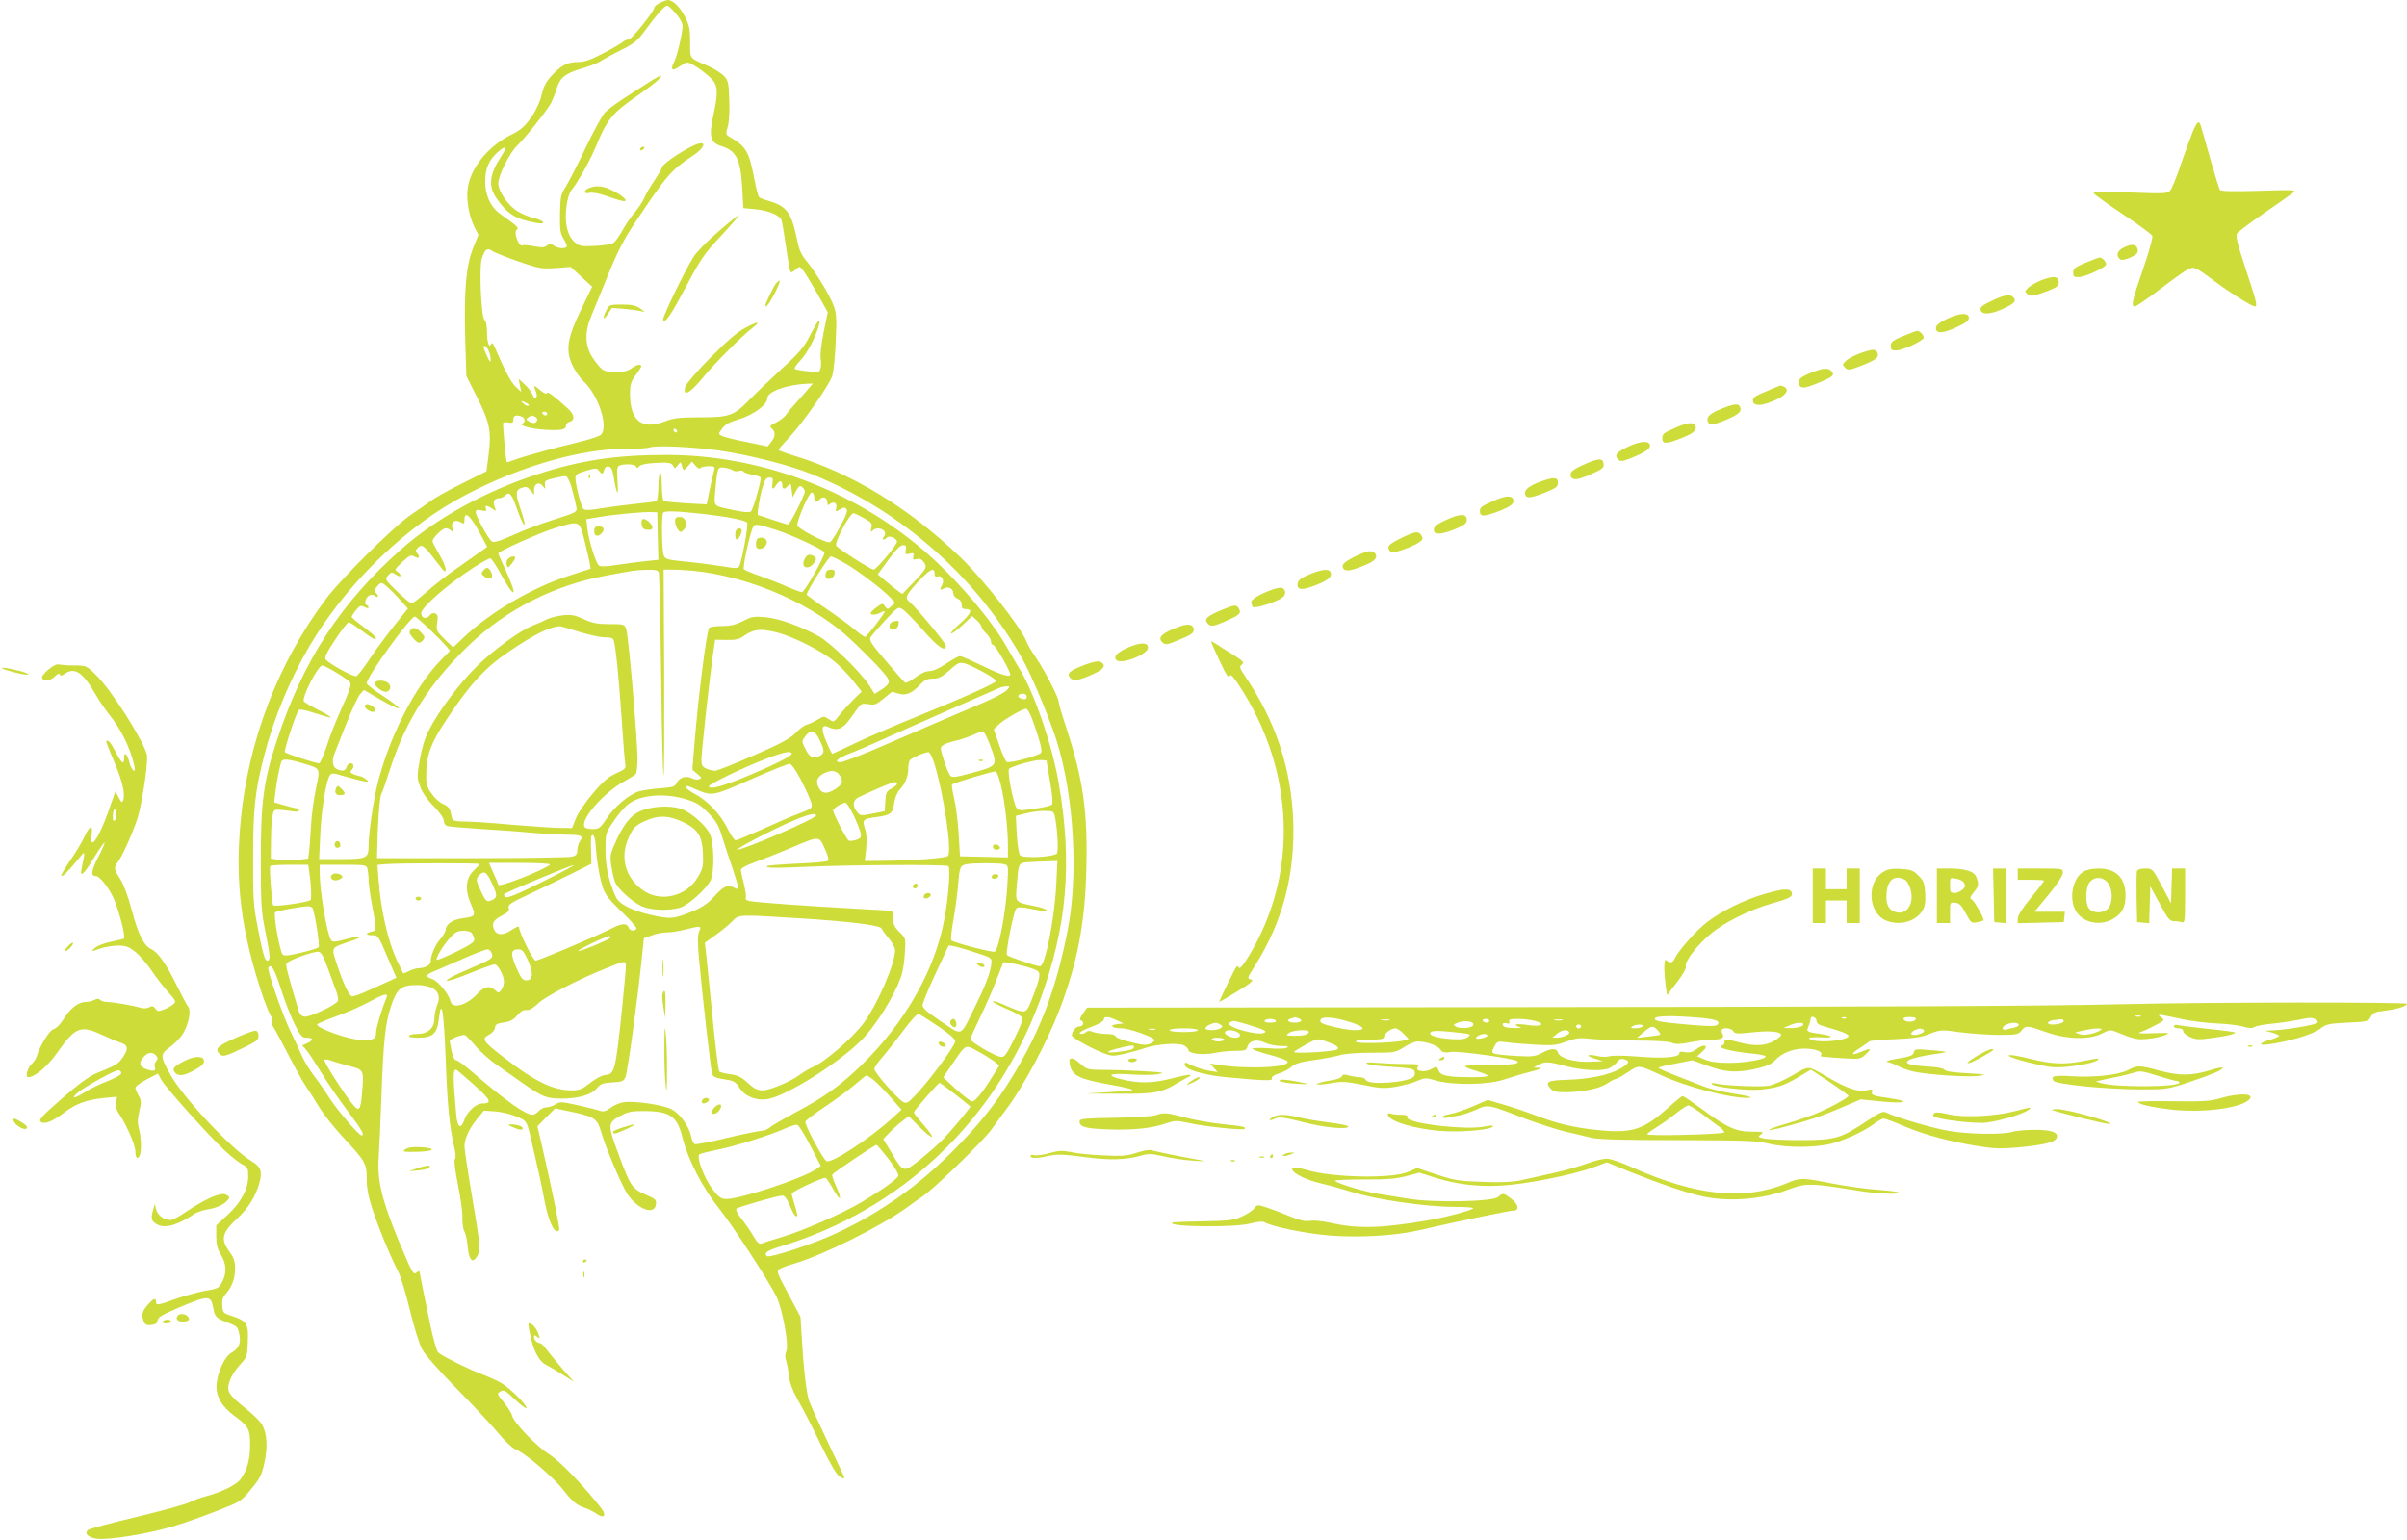 <?xml version="1.0" standalone="no"?>
<!DOCTYPE svg PUBLIC "-//W3C//DTD SVG 20010904//EN"
 "http://www.w3.org/TR/2001/REC-SVG-20010904/DTD/svg10.dtd">
<svg version="1.0" xmlns="http://www.w3.org/2000/svg"
 width="1280pt" height="819pt" viewBox="0 0 1280 819"
 preserveAspectRatio="xMidYMid meet">
<g transform="translate(0,819) scale(0.1,-0.1)"
fill="#cddc39" stroke="none">
<path d="M3508 8174 c-16 -8 -28 -19 -28 -23 0 -20 -121 -171 -137 -171 -9 0
-24 -6 -32 -14 -9 -8 -56 -35 -104 -60 -67 -35 -99 -46 -133 -46 -56 0 -89
-17 -140 -72 -30 -32 -43 -58 -53 -100 -8 -36 -28 -81 -55 -120 -36 -52 -54
-68 -112 -97 -114 -58 -203 -164 -224 -267 -13 -63 0 -153 32 -220 l22 -43
-29 -73 c-37 -93 -48 -224 -41 -486 l6 -192 55 -109 c68 -134 79 -184 64 -305
-6 -50 -12 -92 -12 -93 -1 -1 -61 -31 -134 -67 -72 -36 -144 -76 -160 -89 -15
-12 -62 -44 -103 -72 -88 -58 -366 -333 -452 -445 -258 -341 -420 -763 -459
-1195 -30 -323 5 -588 120 -929 17 -48 36 -95 42 -102 6 -8 9 -20 6 -28 -3 -7
1 -23 10 -35 8 -12 44 -79 80 -149 36 -70 78 -145 94 -167 15 -22 46 -70 68
-107 22 -36 74 -101 114 -145 131 -141 137 -151 137 -231 0 -51 8 -96 29 -159
30 -95 98 -259 138 -336 14 -26 42 -119 63 -207 22 -91 50 -180 65 -208 15
-28 92 -116 178 -203 84 -85 183 -191 221 -236 38 -46 80 -86 96 -92 45 -15
201 -147 253 -214 54 -68 72 -83 119 -99 18 -6 46 -20 61 -31 39 -27 54 -9 25
29 -91 117 -218 250 -275 286 -70 44 -190 169 -200 208 -3 14 -23 45 -44 71
-36 43 -37 46 -18 57 18 11 26 6 79 -44 33 -31 60 -51 60 -43 0 16 -77 94
-126 127 -17 11 -61 32 -97 46 -81 30 -226 102 -247 122 -8 8 -27 76 -43 151
-27 131 -56 274 -57 282 0 2 -6 -2 -14 -8 -18 -15 -23 -5 -94 164 -92 223
-117 326 -108 450 3 44 10 197 15 340 11 286 20 373 52 467 29 88 54 108 132
108 98 0 140 -40 112 -106 -8 -20 -15 -54 -15 -74 0 -49 -35 -80 -91 -80 -21
0 -41 -4 -44 -10 -4 -6 14 -10 48 -10 79 0 102 21 111 102 14 116 26 38 36
-214 9 -243 19 -351 44 -463 9 -36 11 -64 5 -71 -6 -7 1 -59 16 -135 14 -68
25 -146 24 -174 -1 -27 3 -61 10 -74 7 -13 16 -50 18 -82 7 -70 24 -91 47 -57
23 32 21 62 -24 325 -22 130 -40 249 -40 265 0 41 25 94 67 146 l36 44 61 -4
c34 -3 85 -15 113 -28 58 -24 54 -18 87 -163 38 -162 45 -197 61 -281 21 -116
58 -191 79 -158 4 7 -37 208 -90 439 l-26 112 47 48 47 47 77 -16 c130 -27
146 -37 166 -103 25 -89 113 -296 143 -339 55 -80 143 -112 150 -53 3 24 -2
29 -45 48 -83 35 -90 45 -159 234 -52 140 -51 153 11 187 41 23 62 28 120 28
149 0 186 -25 215 -144 30 -117 107 -266 195 -376 71 -89 256 -373 304 -467
31 -62 67 -257 53 -289 -7 -15 -8 -33 -3 -47 5 -13 12 -50 16 -83 5 -44 19
-80 55 -144 27 -47 80 -151 118 -231 47 -96 79 -151 96 -163 14 -9 26 -13 26
-8 0 5 -40 92 -89 193 -48 101 -93 200 -99 219 -14 42 -29 172 -38 330 l-7
115 -56 105 c-70 131 -72 136 -58 148 7 6 45 20 86 32 149 44 455 197 587 292
32 24 73 52 89 63 56 35 323 295 367 356 24 33 59 82 79 108 87 114 218 358
283 529 96 251 136 463 143 748 8 309 -17 479 -108 757 -22 65 -39 125 -39
134 0 22 -74 165 -121 235 -22 31 -44 69 -49 83 -29 76 -234 337 -354 452
-274 262 -572 444 -883 539 -46 14 -83 28 -83 31 0 3 26 34 59 68 71 77 210
275 226 324 7 20 16 101 19 181 6 118 4 153 -9 189 -19 55 -96 182 -145 241
-30 36 -41 61 -53 122 -29 139 -54 172 -152 200 -22 6 -44 15 -48 19 -5 3 -17
50 -27 104 -28 142 -42 166 -135 220 -15 9 -16 15 -5 51 7 24 11 81 8 141 -3
92 -5 104 -28 129 -14 14 -50 37 -80 51 -108 47 -100 37 -100 128 0 67 -4 90
-26 133 -27 54 -65 92 -93 92 -9 -1 -28 -8 -43 -16z m86 -56 c20 -23 36 -52
36 -64 0 -39 -29 -163 -46 -195 -18 -36 -11 -48 16 -31 11 7 29 17 39 24 16
10 27 6 68 -20 27 -17 61 -45 77 -61 33 -35 36 -73 11 -186 -27 -125 -19 -154
46 -174 75 -24 98 -72 106 -222 l6 -106 61 -6 c66 -5 131 -31 141 -56 4 -9 15
-74 25 -144 10 -71 21 -131 24 -134 3 -4 15 2 27 13 21 19 21 19 41 -6 11 -14
44 -69 75 -123 l55 -98 -22 -106 c-12 -59 -19 -120 -16 -136 3 -16 3 -40 0
-54 -7 -25 -8 -25 -68 -18 -33 3 -64 9 -69 12 -5 3 7 22 26 42 36 37 75 108
97 174 21 67 3 52 -39 -31 -35 -69 -55 -93 -153 -183 -62 -57 -140 -132 -173
-166 -83 -85 -106 -93 -264 -93 -107 0 -139 -4 -181 -20 -127 -50 -190 0 -190
150 1 45 6 62 30 94 17 22 30 43 30 48 0 14 -27 8 -53 -12 -31 -25 -122 -28
-154 -5 -11 8 -35 36 -52 63 -41 64 -43 135 -5 225 14 34 55 133 90 220 50
123 82 185 146 280 164 246 189 274 303 349 56 37 75 75 31 64 -50 -12 -196
-107 -196 -127 0 -6 -18 -36 -39 -68 -22 -31 -46 -73 -54 -92 -8 -19 -30 -53
-50 -77 -20 -23 -50 -67 -66 -96 -17 -30 -38 -60 -47 -67 -9 -7 -51 -15 -98
-17 -76 -4 -84 -2 -110 20 -38 33 -55 101 -44 186 5 42 15 76 28 92 37 46 97
155 129 231 58 140 86 175 198 254 103 71 156 115 149 122 -2 3 -28 -11 -58
-30 -29 -18 -89 -57 -134 -86 -44 -28 -92 -64 -107 -79 -14 -15 -60 -99 -102
-187 -42 -88 -89 -180 -105 -206 -27 -41 -30 -53 -32 -145 -1 -88 1 -105 20
-136 12 -19 19 -38 15 -41 -11 -12 -48 -8 -69 7 -16 13 -21 13 -35 0 -13 -11
-26 -12 -68 -4 -29 5 -57 8 -61 5 -11 -7 -27 15 -36 49 -4 18 -2 31 6 36 8 5
1 15 -24 34 -20 14 -51 37 -70 51 -47 34 -76 98 -76 169 0 69 20 115 67 157
45 39 53 30 20 -20 -64 -97 -72 -160 -28 -224 59 -86 103 -113 214 -133 53 -9
46 10 -10 25 -27 6 -67 23 -89 36 -51 30 -104 106 -104 150 0 42 60 162 100
200 44 42 164 194 182 230 8 17 21 49 28 73 19 60 45 81 132 107 42 12 89 30
104 41 16 10 65 37 109 59 69 34 86 49 127 105 62 85 103 130 116 130 6 0 27
-19 46 -42z m-837 -1319 c111 -38 123 -40 198 -35 l80 6 57 -53 57 -52 -58
-120 c-74 -152 -84 -216 -48 -296 14 -30 41 -70 62 -89 78 -73 132 -241 91
-282 -7 -8 -56 -24 -107 -37 -131 -31 -307 -79 -353 -97 -21 -8 -40 -14 -41
-12 -5 5 -23 203 -19 209 2 4 15 4 29 1 20 -3 25 0 25 17 0 21 15 26 44 15 19
-7 21 -30 4 -37 -24 -9 48 -29 121 -33 83 -5 111 0 111 23 0 8 9 17 20 20 28
7 25 37 -7 67 -77 70 -111 96 -115 85 -2 -7 -16 -1 -36 16 -35 29 -37 29 -22
-9 6 -16 6 -27 0 -31 -6 -4 -14 4 -19 17 -5 13 -23 37 -41 53 l-32 30 7 -35 7
-35 -30 28 c-25 24 -59 88 -112 212 -7 17 -15 24 -17 17 -10 -28 -23 3 -23 57
0 37 -5 63 -14 70 -17 15 -29 279 -14 325 18 51 27 59 54 42 12 -9 76 -34 141
-57z m-159 -474 c7 -14 12 -36 11 -48 0 -17 -5 -13 -19 18 -21 46 -23 55 -12
55 5 0 14 -11 20 -25z m1706 -197 c-10 -13 -39 -45 -64 -73 -25 -27 -53 -60
-61 -73 -9 -12 -33 -30 -53 -40 -33 -16 -35 -20 -22 -31 21 -18 20 -44 -3 -72
l-19 -24 -114 24 c-62 12 -121 27 -131 33 -17 9 -17 11 3 38 16 22 38 35 91
50 75 23 149 77 149 110 0 37 102 74 214 79 l29 1 -19 -22z m-1494 -96 c-7 -3
-19 3 -28 13 -16 15 -15 16 12 4 15 -7 23 -15 16 -17z m100 -42 c0 -5 -4 -10
-9 -10 -6 0 -13 5 -16 10 -3 6 1 10 9 10 9 0 16 -4 16 -10z m-61 -19 c15 -10
7 -31 -12 -31 -7 0 -19 5 -27 10 -13 9 -13 11 0 20 18 12 21 12 39 1z m752
-74 c-1 -12 -15 -9 -19 4 -3 6 1 10 8 8 6 -3 11 -8 11 -12z m219 -103 c165
-24 375 -77 499 -127 476 -193 880 -550 1125 -995 47 -87 140 -310 175 -422
93 -295 117 -722 57 -1018 -62 -307 -141 -516 -282 -752 -92 -154 -189 -276
-334 -420 -183 -183 -378 -320 -612 -430 -121 -57 -358 -134 -370 -122 -17 17
0 29 74 52 642 194 1140 666 1377 1305 146 395 175 732 101 1160 -35 202 -127
471 -203 598 -24 40 -58 98 -76 130 -82 145 -278 372 -440 510 -379 324 -874
507 -1366 507 -269 0 -456 -28 -685 -102 -276 -89 -544 -237 -730 -403 -321
-285 -519 -591 -658 -1015 -70 -211 -86 -331 -85 -635 0 -238 2 -271 26 -390
25 -125 26 -145 7 -145 -12 0 -25 46 -51 185 -21 106 -24 149 -23 365 0 261
10 349 59 541 50 196 136 403 239 579 181 309 475 604 772 774 299 171 662
281 914 278 52 -1 109 3 125 8 38 12 227 3 365 -16z m-241 -81 c9 -17 11 -17
25 2 16 20 16 20 22 -2 3 -13 8 -23 11 -23 3 0 13 10 24 23 l19 22 19 -23 c12
-13 22 -18 26 -12 7 11 75 14 75 3 0 -5 -4 -24 -9 -43 -5 -19 -15 -62 -21 -94
l-12 -59 -110 6 c-60 4 -113 9 -119 12 -5 4 -9 43 -10 88 -1 96 -17 79 -18
-20 -1 -34 -5 -64 -10 -68 -5 -3 -58 -10 -118 -16 -59 -6 -142 -17 -183 -24
-49 -9 -79 -10 -87 -3 -12 10 -43 130 -43 167 0 16 12 24 57 37 52 15 57 15
68 0 16 -21 22 -20 28 5 4 13 12 20 24 17 13 -2 20 -17 26 -53 17 -100 27
-114 21 -29 -4 69 -3 82 11 88 28 10 83 7 88 -6 4 -10 8 -10 14 -1 9 13 45 19
120 22 40 1 54 -3 62 -16z m318 -25 c7 -5 21 -7 32 -3 10 3 22 2 25 -4 3 -5
24 -12 46 -16 22 -4 42 -10 45 -15 6 -10 -39 -168 -52 -181 -6 -6 -37 -4 -84
6 -122 26 -112 15 -105 109 11 121 12 123 49 118 18 -3 37 -9 44 -14z m-857
-93 c9 -33 20 -75 23 -93 8 -38 14 -34 -138 -83 -55 -17 -144 -51 -198 -76
-77 -34 -102 -41 -113 -32 -19 16 -84 134 -84 154 0 13 6 15 30 10 25 -5 29
-4 24 9 -8 20 5 20 34 0 21 -15 22 -15 12 12 -11 28 -1 44 28 44 7 0 20 7 29
15 22 22 35 7 62 -72 23 -65 41 -99 41 -77 0 6 -9 36 -19 67 -31 90 -31 110 3
122 24 8 31 6 47 -14 l19 -23 0 26 c0 34 28 46 47 20 13 -18 13 -17 11 6 -3
22 3 26 47 36 28 7 56 12 64 11 8 -1 21 -27 31 -62z m1068 25 c-5 -35 2 -38
20 -10 7 11 17 20 22 20 6 0 10 -9 10 -20 0 -24 13 -26 31 -3 13 14 15 12 19
-23 l5 -39 18 33 c15 27 21 31 33 21 8 -6 14 -17 14 -23 0 -20 -79 -176 -89
-176 -5 0 -42 11 -83 25 -40 14 -75 25 -77 25 -7 0 8 95 24 148 12 41 20 52
37 52 17 0 20 -5 16 -30z m222 -75 c0 -28 12 -32 30 -11 15 19 40 9 40 -16 0
-17 3 -18 15 -8 19 15 38 3 32 -21 -6 -22 -3 -23 23 -7 15 9 22 10 31 1 8 -8
1 -32 -32 -92 -23 -44 -48 -82 -55 -85 -20 -8 -174 73 -174 90 0 32 62 174 76
174 8 0 14 -10 14 -25z m-832 -207 l3 -126 -68 -7 c-37 -4 -106 -13 -153 -20
-64 -10 -88 -10 -97 -1 -16 16 -52 131 -59 192 l-6 52 70 12 c83 14 234 28
277 26 l30 -1 3 -127z m242 118 c124 -14 218 -32 233 -46 9 -8 -30 -220 -44
-236 -6 -8 -28 -7 -76 2 -38 6 -124 18 -191 25 -116 11 -124 14 -133 36 -10
28 -12 216 -2 226 10 11 76 8 213 -7z m854 -22 c41 -23 45 -29 40 -52 -5 -22
-4 -25 7 -14 30 28 85 -2 59 -33 -14 -17 0 -21 17 -4 13 13 53 -5 53 -23 0
-17 -110 -148 -124 -148 -15 0 -190 112 -199 127 -11 17 72 173 92 173 5 0 29
-12 55 -26z m-2047 -71 l44 -82 -39 -28 c-22 -15 -80 -56 -128 -90 -49 -34
-120 -89 -157 -123 -37 -33 -73 -60 -79 -60 -5 0 -40 29 -76 64 -65 63 -66 65
-48 85 17 19 20 19 42 4 14 -9 24 -11 24 -5 0 6 -8 16 -17 21 -16 9 -13 15 27
52 38 35 47 39 63 29 24 -15 34 -5 17 15 -11 13 -11 19 3 32 20 21 32 12 99
-76 40 -53 48 -60 48 -40 0 13 -16 50 -35 82 -19 32 -35 63 -35 68 0 17 53 69
70 69 9 0 22 -6 29 -12 10 -11 11 -8 6 14 -8 33 16 48 46 29 17 -10 19 -8 19
15 0 47 31 22 77 -63z m560 -43 c12 -47 24 -101 28 -120 l6 -35 -108 -35
c-202 -64 -433 -200 -575 -338 l-48 -46 -46 44 c-43 43 -45 47 -39 88 5 34 3
43 -11 49 -11 4 -22 0 -30 -12 -16 -21 -44 -13 -44 13 0 31 142 155 280 244
41 26 80 48 87 48 6 0 32 -38 57 -85 75 -137 92 -124 26 19 -22 47 -40 89 -40
92 0 12 231 115 311 138 121 36 120 37 146 -64z m1021 51 c88 -29 245 -102
256 -119 7 -13 -105 -212 -120 -212 -6 0 -41 13 -76 28 -34 16 -99 41 -143 57
-44 15 -84 32 -89 36 -8 7 24 158 45 217 11 28 19 28 127 -7z m689 -107 c-4
-23 -2 -25 21 -19 21 5 24 3 19 -14 -4 -18 -1 -20 18 -15 16 4 27 -1 38 -17
19 -26 15 -34 -63 -115 l-52 -54 -27 20 c-14 10 -43 34 -64 52 l-39 33 57 78
c39 53 63 77 77 77 16 0 19 -5 15 -26z m-317 -74 c72 -42 198 -139 238 -182
l22 -25 -20 -18 c-20 -18 -21 -18 -34 0 -12 17 -14 17 -44 -5 -18 -13 -32 -27
-32 -32 0 -11 28 -10 52 3 11 6 21 9 23 7 5 -5 -93 -132 -104 -136 -4 -1 -27
15 -52 36 -24 21 -92 71 -151 111 -60 40 -108 75 -108 78 0 18 117 203 128
203 8 0 45 -18 82 -40z m-996 -47 c2 -10 8 -258 12 -551 3 -293 9 -530 13
-527 3 4 4 251 3 551 l-3 544 39 0 c299 0 654 -127 897 -320 62 -50 207 -193
246 -244 26 -33 21 -46 -28 -77 l-32 -20 -27 43 c-45 71 -203 226 -269 263
-99 55 -214 96 -287 102 -59 5 -72 3 -117 -21 -38 -19 -66 -26 -108 -26 -32 0
-64 -4 -71 -9 -14 -8 -61 -385 -81 -641 l-9 -115 26 -22 c23 -18 25 -22 10
-28 -9 -4 -26 -1 -38 5 -30 16 -68 4 -81 -24 -10 -21 -20 -24 -87 -29 -43 -3
-93 -11 -112 -16 -54 -16 -131 -80 -173 -144 -36 -53 -41 -57 -77 -57 -23 0
-40 5 -43 14 -17 43 108 183 215 241 29 16 56 33 60 39 4 6 8 43 8 82 0 102
-48 657 -60 688 -9 25 -13 26 -89 26 -64 0 -89 5 -136 26 -47 22 -67 26 -111
21 -30 -3 -69 -13 -87 -22 -17 -9 -49 -23 -70 -31 -66 -24 -219 -135 -307
-224 -91 -91 -200 -236 -250 -336 -21 -40 -37 -95 -48 -156 -15 -90 -15 -97 3
-144 11 -30 39 -71 72 -103 32 -33 53 -64 53 -77 0 -13 8 -25 18 -28 9 -3 91
-10 182 -16 91 -5 212 -14 270 -20 58 -5 135 -9 172 -10 89 0 102 -5 83 -33
-8 -12 -15 -34 -15 -49 0 -22 -6 -29 -27 -35 -16 -4 -255 -8 -533 -8 l-505 0
1 45 c2 134 12 278 22 296 6 11 27 72 47 135 84 258 211 457 421 659 197 188
453 318 731 369 149 28 151 28 215 30 46 1 58 -2 62 -16z m1466 -4 c0 -14 5
-19 14 -16 23 9 39 -18 27 -42 -16 -29 -14 -33 10 -21 24 13 49 -2 49 -29 0
-9 10 -21 23 -26 14 -6 22 -18 21 -33 0 -17 5 -22 23 -22 38 0 27 -25 -34 -79
-32 -28 -52 -51 -45 -51 7 0 35 21 63 47 l49 46 25 -23 c14 -13 25 -29 25 -35
0 -6 11 -22 25 -35 14 -13 25 -32 25 -42 0 -10 4 -18 10 -18 14 0 101 -153 92
-162 -11 -11 -64 9 -171 61 -47 23 -90 41 -97 41 -6 0 -39 -18 -72 -40 -37
-25 -71 -40 -90 -40 -19 0 -47 -13 -75 -34 -24 -19 -49 -31 -54 -27 -5 3 -51
55 -101 114 -76 89 -91 111 -83 126 6 10 41 51 79 92 68 72 69 73 93 57 14 -9
63 -59 109 -112 79 -89 120 -118 120 -81 0 14 -158 204 -194 234 -25 21 -20
34 45 105 63 68 89 81 89 45z m-2909 -72 c14 -12 44 -43 67 -68 l41 -46 -75
-94 c-41 -52 -100 -131 -130 -177 -30 -46 -61 -85 -69 -89 -15 -5 -142 64
-163 89 -8 10 4 35 51 106 33 50 66 92 71 92 6 0 38 -21 70 -45 33 -25 63 -45
68 -45 19 0 3 18 -57 64 -36 26 -65 51 -65 55 0 3 10 19 23 35 20 25 26 27 45
17 12 -7 22 -8 22 -2 0 5 -5 11 -11 13 -16 5 -2 45 18 52 8 4 22 1 29 -5 17
-14 19 2 2 19 -9 9 -7 16 7 32 22 25 24 25 56 -3z m223 -224 c39 -37 79 -78
90 -91 l19 -24 -50 -51 c-137 -141 -270 -401 -334 -651 -23 -90 -49 -267 -49
-338 0 -63 -12 -68 -151 -68 l-112 0 6 128 c6 135 31 290 51 317 10 14 17 14
76 -4 36 -10 81 -22 100 -26 33 -6 34 -5 16 10 -11 8 -23 15 -27 15 -4 0 -20
5 -35 10 -21 8 -24 14 -16 22 17 17 15 38 -4 38 -9 0 -18 -9 -21 -20 -6 -22
-24 -25 -54 -10 -21 12 -25 45 -10 82 5 13 33 83 62 157 29 73 62 144 73 157
l21 24 87 -51 c48 -28 92 -49 99 -47 6 2 -30 30 -80 63 -50 32 -91 64 -91 70
0 35 232 355 256 355 4 0 39 -30 78 -67z m793 -13 c51 -16 113 -30 137 -30 34
0 46 -4 50 -17 11 -39 26 -189 41 -403 8 -124 17 -237 20 -253 4 -25 0 -29
-49 -51 -40 -18 -69 -42 -122 -105 -38 -44 -79 -104 -91 -133 l-21 -53 -64 1
c-34 0 -150 8 -257 17 -106 10 -220 17 -252 17 -39 0 -61 4 -63 13 -3 6 -7 24
-10 39 -5 19 -17 32 -41 42 -19 8 -45 32 -62 57 -25 38 -28 51 -26 113 2 93
27 158 108 279 124 188 206 277 336 364 130 88 205 125 263 132 5 1 51 -12
103 -29z m1058 -5 c85 -22 235 -98 303 -154 31 -26 76 -73 100 -104 l44 -56
-44 -43 c-24 -24 -58 -61 -74 -82 -30 -39 -31 -39 -57 -21 -25 16 -28 16 -59
-3 -18 -11 -44 -23 -58 -27 -14 -4 -41 -24 -60 -45 -27 -28 -78 -56 -221 -118
-102 -45 -195 -82 -207 -82 -11 0 -33 5 -47 12 -20 9 -25 18 -25 47 0 38 41
414 61 557 l12 81 61 -1 c51 -1 67 3 101 27 46 31 83 34 170 12z m1088 -207
c43 -23 76 -45 74 -51 -4 -12 -170 -87 -417 -187 -107 -43 -253 -106 -323
-139 -70 -34 -130 -61 -131 -61 -2 0 -16 27 -30 61 -29 64 -28 96 2 84 63 -28
85 -16 149 78 31 45 34 47 71 41 33 -5 43 -2 81 30 24 20 44 36 45 36 0 0 16
-4 35 -10 40 -11 71 2 115 49 23 24 38 31 68 31 30 0 47 9 88 45 59 53 56 53
173 -7z m-3433 -7 c36 -21 68 -45 73 -53 6 -9 -7 -50 -43 -128 -29 -63 -66
-156 -82 -207 -17 -51 -35 -93 -41 -93 -22 0 -176 51 -182 59 -6 10 60 210 74
224 6 6 39 -1 87 -17 43 -14 79 -24 82 -22 2 3 -28 21 -66 40 -39 20 -73 40
-76 45 -13 20 75 191 98 191 7 0 41 -17 76 -39z m3569 -87 c-17 -21 -77 -51
-229 -114 -69 -29 -243 -104 -388 -167 -167 -73 -269 -112 -280 -108 -16 6
-16 8 2 21 11 7 40 21 65 30 25 9 100 41 166 71 114 52 593 263 625 276 8 3
23 6 34 6 16 1 17 -1 5 -15z m101 -39 c0 -16 -9 -19 -34 -9 -20 8 -11 24 15
24 10 0 19 -7 19 -15z m28 -117 c37 -100 55 -166 49 -181 -6 -15 -162 -58
-183 -50 -6 2 -24 42 -40 89 l-29 84 25 25 c27 26 127 85 147 85 6 0 20 -24
31 -52z m-1130 -113 c27 -56 28 -71 3 -85 -36 -19 -55 -10 -77 34 -21 42 -21
43 -2 69 29 39 51 34 76 -18z m906 -26 c43 -115 45 -112 -104 -153 -75 -20
-97 -23 -106 -13 -6 6 -22 43 -34 81 -21 66 -22 70 -5 82 9 7 38 17 64 23 25
5 66 19 91 30 25 11 50 21 56 21 7 0 23 -32 38 -71z m-1054 -49 c0 -13 -108
-66 -262 -129 -119 -48 -178 -62 -178 -43 0 11 189 102 305 146 91 36 135 44
135 26z m759 -53 c50 -163 95 -467 72 -490 -12 -12 -187 -25 -349 -26 l-93 -1
7 66 c5 44 3 78 -6 105 -16 49 -11 54 63 63 73 10 84 19 92 73 4 29 16 58 30
73 29 31 45 71 45 113 0 18 4 37 8 43 8 11 79 43 99 43 7 1 21 -27 32 -62z
m-3360 3 c99 -30 94 -22 71 -136 -12 -54 -23 -142 -26 -194 -3 -52 -7 -114
-10 -136 l-5 -41 -53 -7 c-30 -3 -75 -3 -100 0 l-46 7 1 91 c0 50 3 109 7 131
7 38 9 40 42 37 19 -1 50 -5 68 -8 19 -3 32 -1 32 6 0 5 -5 10 -11 10 -6 0
-36 7 -66 16 l-55 16 7 57 c6 50 20 125 31 159 5 17 37 15 113 -8z m3975 -98
c13 -73 16 -116 10 -122 -6 -6 -48 -16 -93 -22 -74 -11 -84 -11 -95 4 -17 23
-51 197 -40 208 16 15 138 49 169 47 l30 -2 19 -113z m-1332 23 c21 -39 45
-90 54 -113 20 -51 21 -50 -66 -83 -30 -11 -114 -47 -186 -80 -72 -32 -136
-59 -142 -59 -7 0 -27 30 -46 68 -37 74 -108 147 -175 181 -22 12 -41 26 -41
31 0 13 0 13 51 -9 87 -37 90 -36 294 54 105 46 197 83 205 82 8 -1 32 -34 52
-72z m214 10 c20 -31 14 -49 -28 -75 -42 -26 -69 -22 -85 12 -16 32 -8 54 26
73 39 21 68 18 87 -10z m856 -49 c20 -80 38 -230 38 -321 l0 -66 -127 3 -128
3 -7 120 c-4 66 -15 151 -24 188 -9 37 -14 70 -11 74 9 9 220 72 232 69 6 -1
18 -33 27 -70z m-552 4 c0 -5 -13 -16 -29 -25 -27 -13 -30 -21 -33 -67 l-3
-53 -65 -13 c-62 -12 -66 -12 -82 9 -27 32 -23 64 10 79 79 38 179 80 190 80
6 0 12 -4 12 -10z m-1124 -81 c57 -17 78 -30 121 -74 42 -43 55 -66 73 -126
13 -41 38 -119 57 -173 18 -54 32 -101 29 -103 -2 -3 -14 0 -26 7 -30 16 -54
5 -103 -50 -29 -33 -63 -56 -103 -73 -112 -47 -126 -48 -236 -23 -105 25 -166
57 -184 97 -37 82 -54 158 -54 246 0 91 0 91 43 154 23 35 58 76 78 91 62 50
193 61 305 27z m893 -85 c17 -36 34 -78 37 -93 5 -25 2 -30 -24 -39 -16 -5
-34 -7 -39 -3 -12 7 -83 145 -83 160 0 11 48 40 66 41 6 0 25 -29 43 -66z
m1072 -14 c13 -67 18 -175 10 -189 -13 -20 -182 -29 -197 -10 -6 8 -14 58 -17
111 l-5 98 36 9 c51 14 91 19 132 17 31 -1 35 -4 41 -36z m-1271 12 c0 -16
-383 -182 -420 -182 -8 0 48 32 125 72 189 96 295 136 295 110z m-1172 -158
c3 -70 20 -172 38 -226 12 -36 34 -65 100 -128 46 -44 82 -85 79 -90 -9 -15
-35 -12 -41 4 -10 27 -35 26 -92 -3 -89 -45 -387 -171 -404 -171 -13 0 -88
152 -88 179 0 6 -16 -1 -36 -14 -48 -32 -81 -32 -96 -1 -15 34 -5 52 42 76 32
17 40 25 35 40 -5 17 10 27 106 72 62 29 163 78 224 108 l110 55 -2 78 c-2 59
0 78 10 75 7 -3 13 -25 15 -54z m1219 -20 c19 -42 22 -58 13 -64 -6 -4 -80
-11 -163 -14 -84 -4 -154 -10 -156 -12 -13 -12 25 -13 225 -4 240 10 722 12
737 3 12 -7 2 -154 -19 -271 -48 -275 -207 -558 -443 -788 -111 -108 -201
-172 -346 -249 -69 -37 -133 -74 -142 -83 -9 -9 -30 -17 -47 -18 -17 -1 -100
-18 -184 -38 -85 -21 -160 -35 -167 -32 -7 2 -15 20 -19 38 -10 55 -60 125
-106 148 -46 23 -193 45 -253 37 -21 -3 -52 -16 -70 -30 -22 -17 -38 -22 -52
-17 -11 4 -64 18 -118 30 -90 20 -99 21 -122 6 -13 -9 -35 -16 -48 -16 -13 0
-32 -9 -42 -20 -10 -11 -24 -20 -32 -20 -39 0 -142 73 -321 227 -40 35 -79 63
-86 63 -9 0 -19 20 -25 51 -6 29 -10 53 -9 54 20 17 71 34 82 28 7 -4 34 -32
58 -61 25 -29 76 -74 114 -100 38 -27 98 -69 134 -94 105 -73 127 -82 206 -82
94 1 158 20 188 55 20 24 32 28 82 31 52 3 60 6 70 28 11 24 63 400 87 632
l11 107 41 15 c22 9 59 16 81 16 22 0 66 7 97 15 83 21 89 21 75 -10 -9 -20
-9 -58 1 -163 18 -198 60 -563 67 -590 6 -22 14 -25 87 -37 29 -5 43 -14 61
-44 28 -44 91 -68 151 -57 99 19 361 182 488 305 83 80 185 244 221 353 8 24
16 78 18 120 5 76 5 77 -28 109 -25 24 -34 42 -36 73 l-3 41 -210 12 c-236 13
-494 31 -542 39 -22 3 -30 9 -27 18 3 7 -2 41 -10 74 -9 33 -16 67 -16 75 0 9
28 24 78 42 42 15 122 47 177 70 167 71 159 71 192 -1z m1230 -191 c-9 -179
-59 -433 -86 -433 -21 0 -171 51 -176 60 -8 13 35 232 49 247 8 9 28 9 86 -3
89 -17 83 -16 75 -5 -3 5 -31 15 -63 21 -102 20 -102 19 -96 97 10 130 10 131
52 136 20 2 66 4 101 5 l64 2 -6 -127z m-3067 111 c0 -3 -13 -18 -29 -33 -44
-41 -50 -101 -18 -177 29 -67 27 -69 -46 -79 -51 -7 -87 -33 -87 -61 0 -9 -13
-31 -29 -50 -27 -30 -51 -88 -51 -121 0 -16 -32 -33 -62 -33 -13 0 -36 -7 -52
-15 -16 -9 -30 -14 -32 -12 -1 1 -17 34 -35 72 -46 101 -84 266 -95 417 l-7
87 39 4 c64 6 504 7 504 1z m375 -3 c-34 -30 -275 -125 -275 -107 0 2 -11 29
-25 60 l-25 56 167 0 c95 0 163 -4 158 -9z m2414 2 c24 -6 24 -6 18 -112 -9
-147 -43 -327 -66 -353 -7 -8 -221 48 -232 60 -4 4 1 52 11 108 10 56 21 139
25 186 8 98 11 104 45 111 39 7 172 7 199 0z m-3695 -35 c10 -67 14 -145 8
-155 -8 -12 -190 -38 -199 -29 -7 7 -22 199 -16 209 2 4 49 7 103 7 l99 0 5
-32z m310 10 c3 -13 6 -39 6 -58 0 -19 7 -71 15 -115 30 -165 30 -153 1 -161
-35 -8 -33 -19 4 -19 30 0 33 -4 79 -113 l49 -113 -54 -25 c-30 -13 -79 -35
-109 -49 -31 -14 -62 -25 -71 -25 -17 0 -49 68 -85 178 -27 84 -30 80 69 113
84 28 72 37 -18 13 -62 -16 -72 -16 -80 -4 -22 35 -60 262 -60 357 l0 43 124
0 c120 0 124 -1 130 -22z m928 -70 c-135 -67 -186 -88 -195 -79 -6 6 -9 13 -6
15 10 10 355 154 369 154 8 0 -67 -40 -168 -90z m-268 -2 c32 -68 32 -80 2
-94 -29 -13 -34 -8 -65 62 -20 46 -20 50 -5 68 27 29 41 22 68 -36z m-951
-138 c14 -40 39 -200 31 -207 -5 -5 -47 -18 -94 -29 -66 -16 -88 -18 -97 -9
-15 15 -50 213 -40 224 7 7 131 30 173 32 12 1 24 -5 27 -11z m2592 -53 c260
-16 427 -37 433 -54 2 -6 19 -30 38 -52 19 -23 34 -51 34 -63 0 -71 -90 -281
-165 -385 -58 -80 -208 -210 -274 -238 -19 -8 -49 -26 -66 -39 -49 -37 -161
-84 -200 -84 -27 0 -45 9 -78 39 -34 32 -53 41 -95 47 -29 4 -54 10 -57 14 -6
9 -22 143 -45 380 -11 113 -23 228 -26 255 l-6 50 60 43 c32 23 72 56 87 72
34 36 27 36 360 15z m-1747 -77 c5 -7 12 -22 14 -33 2 -16 -15 -28 -96 -68
-54 -26 -101 -46 -103 -43 -8 7 29 70 66 113 29 33 43 41 72 42 20 1 41 -5 47
-11z m736 -28 c-12 -12 -153 -70 -168 -69 -16 1 145 79 163 79 10 0 12 -3 5
-10z m1946 -78 c83 -26 85 -28 82 -57 -5 -48 -29 -113 -87 -230 -81 -165 -63
-157 -180 -79 -76 51 -100 72 -99 88 1 12 32 88 70 169 l69 148 30 -5 c16 -3
68 -18 115 -34z m-2575 -3 c9 -27 4 -30 -134 -89 -147 -63 -138 -80 10 -20 68
28 130 50 139 50 18 0 50 -59 50 -93 0 -13 -6 -32 -14 -42 -14 -19 -15 -19
-33 -2 -29 26 -56 21 -94 -19 -58 -62 -132 -83 -143 -41 -9 39 -66 108 -97
119 -38 13 -37 23 9 41 20 9 89 39 152 66 63 28 123 51 132 51 9 0 20 -10 23
-21z m191 -34 c32 -68 29 -110 -6 -110 -20 0 -29 10 -54 67 -32 73 -30 98 9
98 22 0 30 -9 51 -55z m-1061 -50 c18 -49 38 -105 45 -123 6 -18 10 -39 7 -46
-8 -21 -150 -88 -177 -84 -15 2 -26 12 -31 28 -58 195 -70 243 -66 254 6 16
142 66 171 63 14 -2 27 -25 51 -92z m1560 -241 c-32 -297 -37 -318 -84 -322
-20 -2 -53 -19 -83 -43 -42 -33 -57 -39 -97 -39 -100 0 -195 46 -362 175 -111
86 -120 99 -80 120 17 8 31 24 33 37 2 19 11 24 47 29 32 4 51 14 69 35 14 16
30 29 36 30 6 0 19 2 28 2 9 1 34 18 54 38 38 35 215 127 354 182 102 41 105
42 108 21 2 -9 -9 -129 -23 -265z m2208 234 c23 -12 19 -38 -19 -136 -41 -104
-28 -101 -176 -38 -21 9 -38 13 -38 8 0 -4 32 -21 72 -38 39 -16 76 -36 81
-45 8 -12 -2 -40 -39 -115 -43 -86 -52 -99 -72 -96 -30 3 -162 80 -162 94 0 6
25 61 55 123 30 61 68 149 85 195 17 45 33 86 35 90 5 9 147 -25 178 -42z
m-4020 -96 c20 -64 54 -150 73 -189 33 -65 40 -73 65 -73 36 0 37 -13 3 -29
l-27 -12 20 -22 c11 -12 46 -65 78 -117 31 -52 95 -145 141 -206 77 -102 96
-134 77 -134 -14 0 -129 134 -168 195 -21 33 -57 86 -81 117 -24 31 -53 78
-65 104 -11 26 -38 84 -60 129 -43 86 -130 335 -122 348 14 24 32 -6 66 -111z
m562 -49 c-26 -65 -55 -161 -55 -184 0 -36 -11 -42 -80 -41 -64 1 -249 67
-232 84 5 5 51 24 103 43 52 18 128 52 169 74 83 45 106 51 95 24z m2935 -153
c58 -39 90 -67 90 -79 0 -21 -124 -191 -201 -275 -49 -53 -57 -58 -76 -48 -31
17 -153 157 -153 175 0 9 19 38 43 64 23 27 73 90 111 141 43 58 74 91 82 88
8 -3 54 -33 104 -66z m297 -186 l27 -22 -33 -53 c-53 -87 -95 -138 -111 -138
-8 0 -46 29 -85 64 l-69 64 49 72 c74 108 67 104 136 66 32 -17 71 -42 86 -53z
m-3432 -24 c81 -21 81 -19 70 -147 -7 -91 -16 -100 -53 -53 -51 64 -151 223
-147 231 3 4 18 4 33 -2 15 -6 59 -19 97 -29z m666 -101 c91 -82 98 -98 42
-99 -31 0 -80 -45 -93 -85 -19 -56 -38 -44 -44 28 -18 203 -18 237 0 237 2 0
45 -37 95 -81z m2119 31 c15 -11 56 -52 91 -91 l63 -72 -48 -44 c-124 -112
-321 -241 -350 -230 -18 7 -119 195 -113 211 3 7 49 42 104 79 54 36 125 88
158 116 32 28 61 51 63 51 2 0 16 -9 32 -20z m441 -82 c43 -34 79 -63 79 -64
0 -7 -95 -122 -139 -168 -25 -27 -82 -77 -125 -112 -93 -74 -91 -75 -158 39
l-41 68 29 30 c16 17 46 45 67 61 l39 31 58 -58 c33 -33 62 -56 66 -52 4 3
-17 32 -45 64 -28 31 -51 61 -51 66 0 9 129 157 137 157 2 0 40 -28 84 -62z
m-772 -272 l56 -108 -24 -17 c-79 -53 -421 -165 -486 -159 -22 2 -39 15 -65
51 -46 60 -89 175 -70 187 7 4 51 15 99 25 89 17 282 78 361 114 25 11 51 19
59 18 8 -1 39 -51 70 -111z m416 -71 c33 -44 55 -81 52 -90 -8 -19 -81 -71
-192 -138 -108 -64 -318 -156 -435 -190 -47 -14 -92 -28 -101 -32 -12 -4 -24
6 -44 42 -15 26 -44 67 -63 91 -20 25 -31 47 -26 52 11 10 219 70 245 70 11 0
25 -18 40 -55 12 -30 26 -55 31 -55 11 0 10 7 -7 64 -8 27 -15 52 -15 56 0 11
171 91 181 84 5 -3 24 -31 41 -62 39 -68 48 -56 14 18 -14 30 -23 58 -20 62 7
11 226 158 235 158 3 0 32 -34 64 -75z"/>
<path d="M3405 7400 c-3 -5 -2 -10 4 -10 5 0 13 5 16 10 3 6 2 10 -4 10 -5 0
-13 -4 -16 -10z"/>
<path d="M3133 7190 c-32 -13 -30 -34 2 -26 15 4 52 -3 97 -19 39 -14 78 -25
86 -25 25 0 -6 29 -60 56 -49 25 -87 29 -125 14z"/>
<path d="M3820 6958 c-59 -50 -117 -110 -133 -136 -54 -89 -167 -324 -161
-334 12 -19 42 26 126 184 74 140 94 169 182 263 54 58 97 108 95 110 -3 2
-52 -37 -109 -87z"/>
<path d="M4127 6683 c-13 -16 -57 -106 -57 -119 0 -17 25 16 51 68 31 62 34
81 6 51z"/>
<path d="M3225 6540 c-23 -44 -18 -60 7 -21 l22 33 65 -5 c36 -3 77 -9 91 -12
23 -7 23 -6 -5 14 -23 16 -45 21 -97 21 -65 0 -68 -1 -83 -30z"/>
<path d="M3965 6447 c-43 -22 -96 -68 -188 -160 -70 -71 -130 -141 -133 -154
-15 -58 25 -36 99 54 56 69 208 221 261 261 45 34 27 34 -39 -1z"/>
<path d="M3131 5654 c0 -11 3 -14 6 -6 3 7 2 16 -1 19 -3 4 -6 -2 -5 -13z"/>
<path d="M3412 5403 c2 -22 9 -29 31 -31 32 -4 36 16 9 41 -28 25 -44 21 -40
-10z"/>
<path d="M3160 5365 c0 -27 18 -33 38 -13 20 20 14 38 -13 38 -20 0 -25 -5
-25 -25z"/>
<path d="M3590 5417 c0 -13 6 -32 14 -43 14 -18 16 -18 32 -2 25 24 11 68 -21
68 -19 0 -25 -5 -25 -23z"/>
<path d="M3917 5373 c-10 -9 -9 -53 1 -53 12 0 32 46 25 54 -8 8 -18 8 -26 -1z"/>
<path d="M2700 5215 c-7 -8 -9 -23 -5 -32 6 -16 8 -15 25 7 11 14 20 28 20 33
0 13 -27 8 -40 -8z"/>
<path d="M2569 5154 c-11 -14 -10 -18 6 -30 33 -25 54 -9 35 26 -13 24 -23 25
-41 4z"/>
<path d="M4027 5323 c-4 -3 -7 -17 -7 -30 0 -16 6 -23 19 -23 24 0 45 25 37
45 -5 15 -37 21 -49 8z"/>
<path d="M4278 5215 c-23 -50 26 -60 56 -12 8 13 7 20 -4 27 -25 16 -40 11
-52 -15z"/>
<path d="M4397 5153 c-4 -3 -7 -15 -7 -25 0 -29 44 -20 48 10 3 16 -2 22 -16
22 -10 0 -22 -3 -25 -7z"/>
<path d="M4748 4883 c-10 -2 -18 -13 -18 -24 0 -30 44 -22 48 9 3 22 1 23 -30
15z"/>
<path d="M2182 4838 c-7 -10 -4 -21 13 -40 27 -32 37 -34 55 -13 11 13 9 20
-10 40 -26 28 -42 31 -58 13z"/>
<path d="M1994 4559 c-8 -14 33 -48 57 -49 25 0 33 32 13 47 -22 16 -60 17
-70 2z"/>
<path d="M1940 4434 c0 -16 37 -37 51 -29 13 9 -5 31 -31 38 -13 3 -20 0 -20
-9z"/>
<path d="M1786 3994 c-8 -21 1 -34 23 -34 28 0 31 10 10 31 -23 23 -25 23 -33
3z"/>
<path d="M1786 3713 c-12 -12 -6 -33 9 -33 8 0 15 6 15 14 0 17 -14 28 -24 19z"/>
<path d="M5208 4143 c7 -3 16 -2 19 1 4 3 -2 6 -13 5 -11 0 -14 -3 -6 -6z"/>
<path d="M5280 3686 c0 -10 9 -16 21 -16 24 0 21 23 -4 28 -10 2 -17 -3 -17
-12z"/>
<path d="M3428 3884 c-63 -19 -102 -62 -148 -159 -36 -78 -37 -85 -29 -141 5
-32 14 -71 20 -86 15 -37 90 -105 142 -129 48 -21 140 -25 201 -8 44 12 138
96 164 144 22 43 20 200 -3 249 -20 41 -81 98 -137 127 -45 23 -141 25 -210 3z
m207 -68 c78 -39 99 -73 103 -166 3 -68 0 -80 -27 -126 -58 -99 -189 -134
-282 -76 -99 63 -134 174 -89 279 26 62 40 75 105 102 63 26 116 22 190 -13z"/>
<path d="M4855 3481 c-6 -11 9 -23 19 -14 9 9 7 23 -3 23 -6 0 -12 -4 -16 -9z"/>
<path d="M4915 3429 c-4 -6 -4 -13 -1 -16 8 -8 36 5 36 17 0 13 -27 13 -35 -1z"/>
<path d="M3523 3040 c0 -41 2 -58 4 -37 2 20 2 54 0 75 -2 20 -4 3 -4 -38z"/>
<path d="M3524 2905 c-4 -8 -2 -41 4 -73 l9 -57 2 73 c1 70 -4 88 -15 57z"/>
<path d="M3533 2615 c-1 -77 3 -167 7 -200 5 -47 7 -30 7 80 1 77 -3 167 -7
200 -5 47 -7 30 -7 -80z"/>
<path d="M3735 2339 c-4 -6 -4 -13 -1 -16 8 -8 36 5 36 17 0 13 -27 13 -35 -1z"/>
<path d="M3800 2300 c-11 -11 -18 -25 -15 -30 8 -13 34 -1 45 21 15 27 -6 33
-30 9z"/>
<path d="M2210 3410 c0 -5 7 -10 15 -10 8 0 15 5 15 10 0 6 -7 10 -15 10 -8 0
-15 -4 -15 -10z"/>
<path d="M5277 3534 c-4 -4 -4 -10 -1 -15 6 -10 34 0 34 12 0 10 -24 12 -33 3z"/>
<path d="M1770 3540 c-23 -14 -4 -39 24 -32 14 4 26 11 27 17 1 13 -36 25 -51
15z"/>
<path d="M5204 3055 c10 -8 23 -12 29 -8 11 7 -12 23 -33 23 -12 -1 -11 -4 4
-15z"/>
<path d="M5055 2760 c-9 -15 16 -43 27 -32 10 10 0 42 -12 42 -5 0 -12 -5 -15
-10z"/>
<path d="M4992 2638 c3 -7 13 -15 22 -16 12 -3 17 1 14 10 -3 7 -13 15 -22 16
-12 3 -17 -1 -14 -10z"/>
<path d="M11662 7493 c-11 -27 -39 -104 -63 -173 -23 -69 -49 -133 -58 -143
-14 -17 -29 -18 -215 -11 -153 5 -197 4 -192 -5 4 -6 75 -57 157 -112 83 -55
152 -106 155 -114 3 -8 -19 -88 -50 -178 -59 -171 -64 -197 -43 -197 8 0 67
41 133 91 65 50 131 97 147 105 33 18 42 14 144 -62 80 -60 198 -134 213 -134
16 0 12 18 -47 197 -45 136 -55 177 -47 191 6 9 71 58 145 109 74 51 143 99
154 108 18 15 4 16 -182 10 -139 -4 -203 -3 -208 5 -4 6 -27 81 -52 168 -25
86 -47 165 -50 175 -9 28 -19 20 -41 -30z"/>
<path d="M11293 6873 c-34 -17 -42 -43 -20 -61 9 -8 25 -5 56 8 34 16 42 24
39 42 -4 29 -32 33 -75 11z"/>
<path d="M11090 6792 c-55 -23 -65 -31 -65 -52 0 -21 4 -25 30 -24 38 2 145
52 145 68 0 15 -21 36 -34 36 -6 0 -40 -13 -76 -28z"/>
<path d="M10855 6699 c-27 -11 -59 -29 -70 -40 -19 -19 -19 -21 -2 -34 16 -11
26 -11 72 5 81 28 97 38 93 63 -4 29 -30 30 -93 6z"/>
<path d="M10592 6590 c-47 -22 -63 -34 -60 -47 5 -28 49 -27 114 2 64 28 78
43 62 62 -16 20 -48 16 -116 -17z"/>
<path d="M10350 6492 c-39 -19 -55 -33 -55 -47 0 -31 35 -30 109 4 50 23 66
35 66 50 0 30 -51 27 -120 -7z"/>
<path d="M10120 6402 c-55 -23 -65 -31 -65 -52 0 -21 4 -25 30 -24 38 2 145
52 145 68 0 15 -21 36 -34 36 -6 0 -40 -13 -76 -28z"/>
<path d="M9890 6310 c-30 -11 -64 -29 -74 -40 -19 -18 -19 -21 -4 -36 15 -15
22 -14 87 11 78 31 95 44 85 69 -8 21 -26 20 -94 -4z"/>
<path d="M9635 6209 c-60 -24 -78 -40 -70 -61 11 -27 27 -26 99 3 83 34 94 43
76 64 -16 20 -44 18 -105 -6z"/>
<path d="M9392 6108 c-61 -25 -73 -34 -70 -52 4 -29 49 -26 122 7 57 26 75 58
40 71 -19 7 -6 11 -92 -26z"/>
<path d="M9179 6025 c-69 -25 -99 -45 -99 -66 0 -32 27 -33 95 -4 71 30 88 45
79 69 -7 19 -26 19 -75 1z"/>
<path d="M8915 5917 c-68 -30 -75 -35 -75 -57 0 -32 18 -33 90 -5 74 28 96 46
86 70 -8 21 -42 18 -101 -8z"/>
<path d="M8658 5814 c-62 -29 -75 -46 -53 -68 13 -13 23 -11 78 11 71 29 98
49 90 69 -8 21 -52 17 -115 -12z"/>
<path d="M8435 5724 c-69 -29 -90 -46 -82 -68 9 -23 39 -20 113 14 56 25 65
33 62 52 -4 31 -23 32 -93 2z"/>
<path d="M8215 5636 c-68 -22 -105 -45 -105 -67 0 -32 23 -32 102 -1 62 25 73
33 73 53 0 29 -17 32 -70 15z"/>
<path d="M7945 5527 c-68 -30 -75 -35 -75 -57 0 -29 20 -29 90 -3 73 27 95 44
87 67 -9 22 -42 19 -102 -7z"/>
<path d="M7690 5424 c-59 -27 -71 -39 -63 -62 8 -18 52 -12 122 18 41 18 51
27 51 46 0 33 -38 32 -110 -2z"/>
<path d="M7450 5327 c-67 -34 -76 -43 -60 -67 7 -12 16 -12 62 3 29 9 68 26
86 37 28 17 31 23 22 40 -15 27 -34 25 -110 -13z"/>
<path d="M7260 5253 c-71 -27 -120 -57 -120 -73 0 -26 24 -31 70 -15 85 30
111 47 108 69 -3 21 -29 30 -58 19z"/>
<path d="M6977 5140 c-59 -23 -77 -37 -77 -60 0 -29 25 -30 94 -4 70 28 91 45
82 69 -7 20 -40 18 -99 -5z"/>
<path d="M6769 5055 c-72 -26 -121 -56 -115 -71 3 -9 6 -18 6 -20 0 -18 138
25 165 52 15 16 11 40 -8 47 -7 2 -28 -1 -48 -8z"/>
<path d="M6496 4945 c-75 -31 -94 -48 -76 -69 17 -21 30 -20 96 9 77 34 86 42
73 66 -13 24 -21 24 -93 -6z"/>
<path d="M6269 4856 c-94 -35 -117 -59 -84 -86 12 -10 23 -9 57 5 94 37 109
47 106 69 -4 26 -30 30 -79 12z"/>
<path d="M6440 4777 c0 -2 21 -49 46 -103 33 -71 48 -94 53 -81 5 13 16 2 51
-50 296 -452 316 -1000 53 -1435 -30 -50 -50 -73 -54 -66 -5 7 -10 10 -12 8
-9 -9 -97 -190 -93 -190 2 0 46 26 97 57 76 47 89 58 71 63 -21 5 -20 7 19 68
151 240 217 490 206 782 -11 273 -94 523 -250 754 -36 54 -38 60 -23 71 14 11
9 17 -46 52 -35 21 -75 47 -90 57 -16 10 -28 16 -28 13z"/>
<path d="M6000 4746 c-61 -27 -81 -49 -63 -67 26 -26 168 30 168 66 0 29 -39
29 -105 1z"/>
<path d="M5770 4654 c-81 -31 -99 -46 -80 -69 17 -20 45 -16 123 19 58 26 72
47 40 65 -13 6 -37 2 -83 -15z"/>
<path d="M256 4627 c-24 -20 -36 -38 -32 -45 11 -19 44 -14 68 10 14 14 23 18
26 10 3 -9 10 -8 25 3 54 38 96 10 163 -105 20 -36 54 -85 74 -110 63 -77 113
-179 134 -272 11 -47 -13 -31 -26 17 -13 49 -28 60 -28 19 0 -35 -15 -22 -45
36 -23 46 -41 67 -50 58 -2 -2 16 -49 40 -105 45 -104 63 -179 50 -210 -5 -15
-9 -13 -24 15 l-17 33 -38 -108 c-52 -146 -101 -214 -89 -123 8 55 -9 51 -37
-9 -12 -27 -46 -84 -76 -127 -29 -43 -51 -80 -49 -82 7 -7 26 10 77 71 56 68
53 71 32 -33 -11 -52 11 -33 65 56 29 47 55 84 57 81 2 -2 -12 -34 -31 -71
-40 -77 -44 -106 -16 -106 24 0 82 -78 104 -140 35 -97 56 -191 44 -194 -7 -2
-38 -9 -69 -16 -32 -6 -68 -20 -80 -30 -28 -23 -25 -24 27 -5 22 8 63 14 91
15 43 0 58 -5 93 -33 23 -18 61 -62 85 -97 24 -36 64 -88 89 -116 43 -48 45
-52 29 -66 -9 -8 -32 -21 -50 -28 -29 -11 -34 -11 -46 5 -10 14 -17 15 -33 7
-13 -7 -31 -8 -49 -2 -39 12 -145 30 -175 30 -14 0 -30 5 -36 11 -8 8 -17 8
-31 0 -11 -6 -33 -11 -47 -11 -38 0 -82 -34 -116 -90 -17 -28 -39 -50 -53 -54
-22 -5 -73 -87 -91 -145 -4 -14 -16 -32 -26 -40 -22 -20 -37 -71 -19 -71 35 0
103 57 154 130 96 136 124 148 234 97 42 -19 87 -38 99 -42 43 -12 48 -32 19
-75 -26 -40 -37 -46 -145 -90 -37 -15 -94 -57 -181 -133 -109 -95 -126 -114
-113 -124 20 -16 62 1 126 50 60 45 115 66 205 76 l74 7 -5 -30 c-3 -20 2 -40
13 -56 40 -57 90 -171 90 -205 0 -36 13 -47 24 -19 9 25 7 95 -5 139 -8 30 -8
52 2 94 11 47 11 57 -4 83 -9 16 -17 35 -17 42 0 7 27 27 60 44 l60 31 16 -30
c20 -40 261 -308 341 -381 34 -32 76 -64 93 -73 27 -14 30 -20 30 -63 0 -67
-38 -138 -110 -205 l-60 -55 0 -59 c0 -44 6 -67 25 -98 29 -48 32 -98 6 -145
-17 -32 -23 -36 -88 -46 -38 -7 -108 -26 -157 -43 -100 -36 -106 -36 -106 -16
0 21 -13 19 -37 -8 -35 -38 -42 -58 -31 -89 9 -25 15 -29 42 -26 23 2 32 9 34
24 2 17 26 31 110 67 165 69 173 69 187 -5 8 -44 16 -51 80 -75 45 -17 50 -22
57 -58 11 -49 -1 -77 -41 -101 -36 -21 -72 -97 -79 -165 -6 -63 24 -118 92
-169 78 -57 86 -72 86 -156 0 -78 -16 -136 -51 -183 -23 -31 -104 -70 -189
-92 -25 -6 -62 -20 -83 -31 -21 -10 -149 -46 -284 -78 -135 -32 -250 -63 -256
-69 -19 -19 2 -40 46 -46 58 -9 272 25 402 64 56 16 160 53 234 82 131 51 133
52 186 117 47 56 57 76 71 140 18 82 15 153 -11 201 -8 17 -47 55 -85 86 -96
77 -107 94 -89 148 7 23 32 62 54 86 39 42 40 46 43 125 4 94 -6 110 -86 136
-44 14 -47 17 -50 54 -2 27 2 44 16 60 34 37 52 84 52 136 0 40 -6 59 -30 92
-49 67 -40 101 46 181 55 50 95 117 114 186 16 61 7 85 -42 114 -107 64 -364
338 -433 462 -54 97 -54 107 0 146 26 19 58 52 70 74 29 49 42 119 26 139 -6
7 -33 58 -60 112 -58 118 -100 178 -138 196 -39 19 -68 78 -103 209 -17 66
-42 133 -60 162 -36 57 -36 61 -9 98 27 38 93 191 107 250 26 105 51 288 43
316 -26 87 -189 342 -269 421 -52 51 -54 52 -115 52 -34 0 -71 3 -82 5 -13 4
-33 -6 -59 -28z m355 -800 c-8 -8 -11 -2 -11 19 0 40 14 54 18 19 2 -15 -1
-32 -7 -38z m219 -1252 c10 -12 10 -18 0 -30 -7 -8 -10 -21 -7 -30 9 -21 -6
-26 -41 -14 -40 14 -46 32 -21 63 23 29 50 33 69 11z m-185 -94 c0 -8 -32 -26
-73 -42 -40 -15 -96 -42 -123 -60 -52 -33 -74 -35 -39 -4 33 30 204 125 220
122 8 -1 15 -8 15 -16z"/>
<path d="M11 4635 c10 -9 110 -35 134 -34 11 1 2 7 -20 14 -52 16 -122 29
-114 20z"/>
<path d="M9640 3425 l0 -145 35 0 35 0 0 60 0 60 55 0 55 0 0 -60 0 -60 35 0
35 0 0 145 0 145 -35 0 -35 0 0 -55 0 -55 -55 0 -55 0 0 55 0 55 -35 0 -35 0
0 -145z"/>
<path d="M10012 3550 c-85 -53 -78 -211 12 -254 70 -33 161 -11 198 48 15 24
18 45 16 94 -4 55 -8 67 -36 94 -27 28 -39 32 -94 36 -51 2 -70 -1 -96 -18z
m118 -40 c11 -6 24 -29 30 -51 22 -79 -23 -142 -84 -119 -36 13 -49 45 -43
103 6 69 45 95 97 67z"/>
<path d="M10300 3425 l0 -145 35 0 35 0 0 56 c0 54 0 55 28 52 21 -2 33 -14
56 -57 27 -50 30 -53 59 -47 17 3 32 8 35 10 7 7 -51 108 -65 113 -9 4 -6 14
12 35 27 32 30 44 15 82 -11 31 -60 46 -147 46 l-63 0 0 -145z m142 72 c4 -6
8 -15 8 -19 0 -15 -33 -38 -56 -38 -22 0 -24 4 -24 41 0 41 0 41 32 35 18 -3
36 -12 40 -19z"/>
<path d="M10602 3428 l3 -143 33 -3 32 -3 0 145 0 146 -35 0 -36 0 3 -142z"/>
<path d="M10730 3540 l0 -30 70 0 c39 0 70 -2 70 -5 0 -3 -31 -44 -70 -91 -45
-54 -70 -94 -70 -110 l0 -25 123 3 122 3 3 28 3 27 -81 0 -81 0 76 92 c45 55
75 101 75 115 0 23 -1 23 -120 23 l-120 0 0 -30z"/>
<path d="M11078 3552 c-58 -35 -77 -145 -38 -210 36 -58 122 -79 189 -44 50
25 73 61 74 118 4 101 -47 154 -144 154 -33 0 -65 -7 -81 -18z m131 -58 c27
-34 28 -103 3 -135 -23 -27 -75 -30 -100 -5 -25 24 -23 117 2 145 27 30 70 27
95 -5z"/>
<path d="M11364 3557 c-2 -7 -3 -71 -2 -143 l3 -129 32 -3 32 -3 3 98 3 98 50
-92 c44 -82 53 -93 77 -93 14 0 33 -3 42 -6 14 -5 16 11 16 140 l0 146 -35 0
-34 0 -3 -92 -3 -93 -49 93 c-49 92 -50 92 -88 92 -23 0 -41 -5 -44 -13z"/>
<path d="M9381 3434 c-107 -31 -232 -93 -304 -150 -58 -45 -151 -150 -170
-191 -11 -25 -27 -29 -45 -11 -14 14 -15 -49 -4 -136 l7 -50 53 69 c33 43 50
74 47 85 -8 24 61 114 133 173 72 61 210 129 327 162 98 28 111 36 102 59 -9
22 -47 19 -146 -10z"/>
<path d="M360 3155 c-13 -14 -19 -25 -13 -25 12 0 48 38 41 45 -2 3 -15 -6
-28 -20z"/>
<path d="M11280 2848 c-425 -10 -1257 -14 -3617 -16 l-1882 -2 -22 -32 c-16
-21 -19 -33 -11 -36 20 -6 14 -32 -8 -32 -18 0 -40 -26 -40 -48 0 -12 106 -71
171 -95 42 -16 51 -16 111 -2 35 8 82 21 104 29 62 22 182 31 210 15 13 -7 24
-18 24 -25 0 -19 81 -28 140 -15 28 6 77 11 109 11 50 0 59 3 64 20 9 34 49
45 92 24 21 -10 60 -18 87 -18 36 0 44 -2 32 -9 -10 -6 -53 -7 -101 -3 -45 3
-83 2 -83 -3 0 -4 41 -19 92 -32 50 -13 93 -29 95 -36 11 -32 -213 -42 -372
-17 l-40 7 20 -23 20 -23 -44 7 c-37 6 -81 21 -123 43 -5 2 -8 -3 -8 -11 0
-24 99 -54 211 -65 211 -20 259 -22 253 -8 -3 9 9 18 35 26 22 6 53 22 69 36
21 18 49 26 113 35 46 6 107 17 136 25 32 10 97 15 177 15 122 0 127 1 173 30
26 17 58 30 72 30 45 0 105 -21 120 -42 11 -17 21 -19 60 -14 43 6 335 -35
349 -49 15 -14 -20 -19 -143 -20 -74 0 -135 -3 -135 -7 0 -4 26 -15 58 -24 88
-27 84 -34 -18 -34 -133 0 -170 8 -180 36 -9 23 -10 23 -38 7 -36 -20 -91 -11
-72 12 11 13 2 15 -66 15 -44 0 -110 3 -149 6 -48 4 -66 3 -56 -4 8 -6 67 -14
132 -17 102 -7 118 -10 122 -26 3 -10 0 -23 -7 -28 -37 -31 -242 -44 -252 -16
-4 8 -18 15 -33 15 -14 0 -40 4 -58 9 -24 7 -33 6 -37 -4 -3 -8 -26 -17 -53
-21 -26 -4 -57 -10 -68 -15 -19 -8 -19 -8 1 -8 12 -1 45 4 75 9 43 8 72 6 157
-11 92 -19 113 -20 175 -10 39 7 90 20 113 31 41 17 46 18 101 2 91 -26 280
-23 363 6 36 12 99 31 140 41 50 13 65 20 45 21 l-30 1 25 14 c34 19 53 19
146 -6 91 -24 198 -29 234 -10 14 7 32 22 41 33 11 15 22 18 37 13 32 -10 27
-21 -22 -50 -57 -33 -167 -56 -285 -59 -101 -3 -117 -11 -85 -47 13 -15 30
-19 77 -19 90 0 183 19 223 46 19 13 40 24 45 24 6 0 35 16 65 36 61 40 55 41
181 -17 130 -60 356 -119 454 -119 44 0 11 10 -86 25 -54 9 -123 26 -154 39
-31 12 -95 38 -143 56 -49 19 -88 37 -88 40 0 3 40 13 90 22 l90 18 82 -30
c95 -35 155 -38 261 -14 52 12 78 24 97 44 36 39 95 62 157 62 54 0 98 -16 88
-33 -7 -11 -15 -9 109 -18 98 -6 99 -6 129 22 33 31 26 34 -28 11 -53 -22 -55
-10 -3 22 23 15 45 30 48 34 3 4 64 10 135 12 103 5 142 10 188 29 57 22 61
22 160 8 56 -7 149 -14 205 -14 96 0 105 2 122 23 23 28 28 28 130 -8 110 -39
228 -42 297 -8 39 20 47 21 76 9 95 -39 113 -43 169 -37 31 3 72 12 90 19 31
13 26 14 -62 11 -60 -3 -86 -1 -70 5 14 4 50 20 79 36 49 24 53 29 38 40 -9 7
-17 14 -17 17 0 2 46 -6 103 -19 56 -13 147 -25 202 -27 55 -2 120 -10 144
-17 31 -9 47 -10 60 -2 10 6 53 14 97 18 43 4 107 14 142 21 47 11 67 12 83 3
14 -7 18 -14 11 -21 -10 -10 -170 -37 -237 -39 l-40 -2 38 -10 c20 -6 37 -14
37 -17 0 -4 -20 -13 -45 -20 -64 -18 -70 -34 -9 -25 108 15 233 53 270 81 34
26 45 29 147 34 96 4 111 7 121 25 16 29 22 32 80 39 60 7 116 24 116 36 0 10
-1081 9 -1520 -2z m-2230 -73 c76 -7 101 -18 83 -36 -9 -9 -44 -9 -150 0 -150
13 -183 19 -183 32 0 16 94 18 250 4z m2333 8 c-7 -2 -19 -2 -25 0 -7 3 -2 5
12 5 14 0 19 -2 13 -5z m-5445 -20 l37 -17 -33 -4 c-46 -5 -30 -22 21 -22 42
0 177 -48 177 -63 0 -4 -11 -13 -25 -19 -20 -9 -41 -7 -101 8 -42 10 -79 24
-81 31 -3 8 -23 13 -48 13 -24 0 -56 5 -71 10 -19 8 -30 8 -38 0 -5 -5 -16
-10 -24 -10 -27 0 -1 18 58 40 33 12 60 29 60 36 0 19 23 18 68 -3z m966 11
c28 -11 17 -24 -19 -24 -36 0 -48 15 -17 23 9 3 18 5 19 6 1 0 8 -2 17 -5z
m256 -15 c95 -28 114 -49 44 -49 -45 0 -172 29 -179 41 -20 31 43 35 135 8z
m2500 1 c0 -15 12 -23 58 -35 78 -22 112 -36 112 -46 0 -21 -133 -37 -187 -23
-43 12 -23 19 39 16 76 -5 70 8 -8 19 -64 9 -69 12 -58 36 7 17 10 25 13 46 2
17 31 5 31 -13z m157 14 c-3 -3 -12 -4 -19 -1 -8 3 -5 6 6 6 11 1 17 -2 13 -5z
m371 -6 c-3 -7 -17 -13 -33 -13 -16 0 -30 6 -32 13 -3 8 7 12 32 12 25 0 35
-4 33 -12z m-3403 -8 c4 -6 -8 -10 -30 -10 -22 0 -34 4 -30 10 3 6 17 10 30
10 13 0 27 -4 30 -10z m603 3 c-10 -2 -28 -2 -40 0 -13 2 -5 4 17 4 22 1 32
-1 23 -4z m532 -3 c0 -5 -6 -10 -14 -10 -8 0 -18 5 -21 10 -3 6 3 10 14 10 12
0 21 -4 21 -10z m244 -1 c61 -17 31 -33 -43 -21 -33 5 -61 5 -61 1 0 -4 10
-10 23 -12 12 -2 3 -5 -20 -6 -23 0 -48 2 -57 5 -24 9 -19 27 5 21 15 -4 19
-2 15 9 -4 11 6 14 47 14 29 0 69 -5 91 -11z m144 4 c-10 -2 -28 -2 -40 0 -13
2 -5 4 17 4 22 1 32 -1 23 -4z m2666 -2 c6 -10 -26 -21 -61 -21 -32 0 -28 18
5 23 48 7 51 7 56 -2z m-4342 -20 c36 -11 75 -24 85 -29 17 -10 17 -11 0 -18
-22 -8 -120 12 -161 33 -22 12 -26 17 -15 24 18 11 14 12 91 -10z m1203 -1 c0
-18 -66 -26 -92 -11 -16 9 -16 11 7 20 36 15 85 9 85 -9z m-1345 0 c13 -9 13
-11 0 -20 -20 -13 -80 -13 -80 0 0 10 34 28 55 29 6 0 17 -4 25 -9z m3100 1
c0 -11 -36 -21 -75 -20 l-30 1 30 13 c34 16 75 19 75 6z m1145 -1 c3 -5 -7
-12 -22 -16 -15 -3 -36 -8 -45 -11 -10 -2 -18 0 -18 6 0 24 72 42 85 21z
m-2327 -11 c-2 -6 -8 -10 -13 -10 -5 0 -11 4 -13 10 -2 6 4 11 13 11 9 0 15
-5 13 -11z m327 1 c-3 -5 -21 -10 -38 -10 -24 0 -28 3 -17 10 20 13 63 13 55
0z m80 -20 c10 -11 16 -22 14 -24 -2 -2 -31 -6 -64 -10 l-60 -7 35 30 c42 36
51 37 75 11z m-2672 3 c-7 -2 -21 -2 -30 0 -10 3 -4 5 12 5 17 0 24 -2 18 -5z
m227 -3 c0 -6 -32 -10 -75 -10 -43 0 -75 4 -75 10 0 6 32 10 75 10 43 0 75 -4
75 -10z m1094 -19 l27 -28 -23 -7 c-46 -14 -258 -20 -258 -7 0 7 25 11 75 11
59 0 75 3 75 14 0 18 38 46 60 46 9 0 29 -13 44 -29z m1754 13 c7 -13 20 -14
98 -6 91 11 154 5 156 -13 1 -5 -17 -20 -38 -32 -46 -27 -105 -29 -184 -8 -69
19 -80 19 -80 0 0 -8 -4 -15 -10 -15 -5 0 -10 -4 -10 -8 0 -11 83 -29 173 -37
37 -4 67 -10 67 -15 0 -15 -113 -35 -200 -34 -59 0 -97 6 -125 18 l-40 17 28
25 c38 33 11 45 -32 13 -22 -16 -38 -20 -60 -16 -23 5 -31 3 -31 -7 0 -21 -90
-28 -227 -16 -67 5 -132 6 -145 1 -12 -4 -40 -4 -61 1 -58 13 -70 3 -17 -13
l45 -14 -68 -3 c-82 -4 -163 19 -172 49 -8 25 -35 24 -85 -2 -37 -19 -52 -21
-138 -16 -53 3 -105 8 -114 12 -16 6 -16 9 -2 37 15 29 18 30 62 24 26 -4 95
-9 154 -13 96 -5 114 -4 169 17 53 19 71 21 128 14 36 -4 143 -8 236 -9 104 0
180 -5 196 -12 20 -9 43 -8 100 3 41 8 91 14 111 14 53 0 70 8 58 30 -5 9 -6
20 -3 24 12 12 52 6 61 -10z m1014 1 c-3 -13 -52 -26 -65 -18 -15 9 24 34 48
31 11 -2 19 -7 17 -13z m938 5 c-29 -19 -87 -30 -111 -21 l-24 9 25 6 c54 12
66 14 95 15 23 0 26 -2 15 -9z m-4589 -11 c23 -12 16 -29 -12 -29 -28 0 -61
19 -54 31 8 12 41 12 66 -2z m379 2 c0 -14 -27 -21 -78 -21 -44 1 -46 2 -28
15 21 16 106 21 106 6z m820 -7 c42 -6 43 -7 25 -21 -15 -11 -37 -14 -92 -10
-78 6 -125 23 -102 38 13 8 61 6 169 -7z m565 6 c7 -12 -36 -30 -68 -30 l-22
1 24 19 c25 22 56 26 66 10z m-435 -19 c0 -9 -52 -22 -60 -15 -7 7 23 24 43
24 9 0 17 -4 17 -9z m-1400 -21 c0 -5 -13 -10 -29 -10 -17 0 -33 5 -36 10 -4
6 8 10 29 10 20 0 36 -4 36 -10z m591 -30 c14 -8 18 -15 11 -22 -12 -12 -241
-25 -230 -13 5 5 34 23 65 40 55 30 60 31 95 19 20 -7 47 -18 59 -24z m-1071
-9 c0 -13 -24 -20 -88 -27 -69 -8 -63 3 10 21 67 16 78 17 78 6z"/>
<path d="M11560 2731 c0 -6 11 -11 25 -11 16 0 25 -6 25 -16 0 -8 17 -22 38
-31 32 -14 48 -14 119 -4 46 6 93 15 105 20 21 8 20 9 -12 14 -19 3 -84 11
-145 17 -60 7 -120 14 -132 17 -13 3 -23 0 -23 -6z"/>
<path d="M1253 2669 c-96 -43 -112 -58 -87 -84 19 -19 31 -16 134 34 64 31 75
40 75 61 0 14 -6 26 -15 27 -8 2 -56 -15 -107 -38z"/>
<path d="M11958 2623 c7 -3 16 -2 19 1 4 3 -2 6 -13 5 -11 0 -14 -3 -6 -6z"/>
<path d="M10177 2591 c-4 -15 -20 -22 -83 -32 -55 -9 -71 -15 -54 -19 14 -3
39 -13 56 -22 18 -10 53 -22 79 -28 74 -17 294 -31 350 -23 44 7 37 8 -64 14
-74 4 -116 10 -121 19 -4 7 -41 14 -93 17 -92 6 -123 16 -97 33 17 11 84 26
153 35 27 4 47 8 45 9 -1 2 -40 7 -84 10 -76 7 -82 6 -87 -13z"/>
<path d="M10527 2581 c-61 -35 -84 -57 -44 -42 32 13 117 61 117 67 0 10 -29
0 -73 -25z"/>
<path d="M10683 2573 c15 -14 170 -54 234 -60 62 -5 219 19 237 38 13 12 13
12 -85 -7 -90 -17 -159 -14 -257 10 -84 21 -138 29 -129 19z"/>
<path d="M978 2545 c-55 -29 -64 -41 -48 -60 18 -22 49 -18 105 13 34 18 50
33 50 47 0 30 -50 30 -107 0z"/>
<path d="M7660 2560 c-13 -8 -12 -10 3 -10 9 0 17 5 17 10 0 12 -1 12 -20 0z"/>
<path d="M5688 2554 c-3 -3 -1 -21 5 -41 15 -47 56 -65 206 -92 105 -19 139
-29 115 -32 -5 -1 -61 -5 -124 -9 l-115 -7 168 -1 c189 -2 234 5 314 54 31 18
60 35 67 37 6 2 9 7 6 9 -3 3 -48 -5 -100 -19 -101 -26 -176 -27 -272 -3 -81
21 -56 32 51 25 55 -4 121 -4 148 1 43 7 35 9 -77 16 -69 4 -164 7 -212 7 -82
0 -88 2 -121 31 -34 30 -48 35 -59 24z"/>
<path d="M6000 2550 c0 -5 9 -10 19 -10 11 0 23 5 26 10 4 6 -5 10 -19 10 -14
0 -26 -4 -26 -10z"/>
<path d="M9531 2469 c-46 -27 -103 -51 -127 -55 -49 -7 -233 1 -278 12 -19 4
-27 3 -23 -3 10 -16 191 -36 260 -29 89 9 124 21 200 66 l67 40 100 -66 c55
-37 100 -70 100 -73 -1 -11 -106 -68 -176 -96 -38 -15 -107 -39 -154 -52 -117
-34 -125 -48 -9 -17 144 39 185 53 299 101 l105 45 109 -11 c129 -13 164 0 46
17 -92 13 -101 17 -94 36 4 11 -2 13 -32 6 -43 -10 -99 9 -203 69 -112 65 -97
64 -190 10z"/>
<path d="M11319 2499 c-50 -27 -186 -42 -300 -34 -96 6 -115 2 -99 -24 11 -19
278 -45 460 -46 142 0 147 1 260 38 127 43 180 65 180 77 0 4 -26 0 -57 -10
-106 -33 -167 -34 -276 -6 -112 30 -119 30 -168 5z m256 -59 c8 0 15 -4 15 -9
0 -24 -339 -26 -415 -3 l-30 9 25 6 c14 4 51 11 84 18 32 6 75 17 94 23 32 11
46 9 124 -16 48 -15 95 -28 103 -28z"/>
<path d="M6335 2440 c-16 -11 -26 -20 -22 -20 11 0 67 29 67 35 0 10 -16 4
-45 -15z"/>
<path d="M6806 2440 c6 -6 47 -13 90 -15 60 -4 70 -2 39 4 -87 19 -140 23
-129 11z"/>
<path d="M11810 2349 c-56 -17 -91 -19 -253 -17 -103 2 -187 0 -187 -4 0 -11
67 -27 165 -39 160 -20 361 2 419 46 49 37 -36 45 -144 14z"/>
<path d="M8873 2299 c-135 -120 -192 -139 -379 -120 -125 13 -215 34 -331 79
-45 17 -120 43 -167 56 l-85 25 -78 -34 c-44 -19 -98 -37 -121 -41 -23 -4 -42
-11 -42 -15 0 -5 10 -7 23 -5 12 3 39 8 59 11 21 3 63 17 95 31 67 30 63 31
264 -47 69 -26 166 -57 215 -69 49 -11 112 -26 139 -33 35 -8 172 -12 460 -12
354 -1 419 -3 478 -18 100 -25 265 -23 353 4 78 24 162 65 213 103 19 14 41
26 48 26 8 0 56 -18 107 -40 109 -46 238 -81 390 -106 93 -15 125 -16 225 -7
133 13 189 27 198 50 11 29 -26 43 -116 43 -48 0 -102 -5 -121 -11 -53 -16
-233 -13 -340 6 -88 15 -276 71 -327 96 -18 10 -33 4 -105 -44 -139 -93 -167
-101 -348 -102 -85 0 -173 4 -195 8 -37 8 -39 10 -20 23 17 13 12 14 -49 14
-83 0 -133 22 -266 121 -52 38 -98 69 -102 69 -4 0 -38 -27 -75 -61z m181 -36
c34 -27 76 -58 92 -69 16 -12 26 -25 23 -28 -11 -11 -409 -20 -409 -10 0 5 23
22 50 38 27 17 73 49 102 73 29 23 59 42 66 43 7 0 41 -21 76 -47z"/>
<path d="M10710 2278 c-103 -26 -268 -34 -345 -16 -65 15 -85 14 -85 -7 0 -14
162 -38 260 -38 57 0 214 43 247 69 23 17 15 16 -77 -8z"/>
<path d="M10911 2286 c8 -7 286 -76 305 -75 49 2 -220 79 -275 79 -19 0 -32
-2 -30 -4z"/>
<path d="M6145 2258 c-16 -6 -113 -12 -215 -14 -151 -2 -186 -5 -188 -16 -6
-32 28 -42 158 -46 131 -4 225 6 307 34 41 14 52 14 117 0 79 -18 286 -40 294
-31 11 10 -6 14 -113 25 -61 6 -151 22 -201 35 -100 27 -114 28 -159 13z"/>
<path d="M7380 2262 c0 -36 151 -81 300 -89 113 -6 260 9 260 27 0 4 -19 3
-42 -2 -96 -22 -426 17 -414 49 4 9 -5 13 -33 13 -22 0 -46 3 -55 6 -9 3 -16
2 -16 -4z"/>
<path d="M6764 2245 c-23 -17 -14 -19 20 -4 19 9 47 5 145 -20 115 -30 241
-41 241 -23 0 5 -46 14 -102 21 -57 7 -128 19 -158 27 -70 18 -121 18 -146 -1z"/>
<path d="M7615 2250 c-3 -6 1 -7 9 -4 18 7 21 14 7 14 -6 0 -13 -4 -16 -10z"/>
<path d="M72 2228 c8 -23 57 -53 69 -41 7 7 1 17 -24 32 -39 24 -50 26 -45 9z"/>
<path d="M2725 2195 c35 -16 55 -19 55 -6 0 10 -36 21 -65 20 -16 0 -13 -4 10
-14z"/>
<path d="M3313 2193 c-29 -9 -53 -19 -53 -24 0 -5 4 -9 9 -9 12 0 101 40 101
45 0 3 -1 5 -2 4 -2 0 -27 -8 -55 -16z"/>
<path d="M2155 2076 c-18 -13 -12 -14 62 -13 96 2 108 20 17 25 -40 2 -65 -2
-79 -12z"/>
<path d="M6045 2058 c-51 -17 -78 -19 -175 -14 -63 2 -141 10 -172 17 -49 10
-67 9 -118 -5 -33 -10 -69 -14 -80 -11 -11 4 -20 2 -20 -4 0 -14 36 -14 99 1
42 9 75 8 182 -6 137 -19 228 -17 311 8 36 10 54 9 116 -5 40 -10 110 -20 155
-23 76 -5 78 -4 27 5 -92 16 -234 46 -250 51 -8 3 -42 -3 -75 -14z"/>
<path d="M6830 2050 c-13 -9 -13 -10 0 -9 8 0 24 4 35 9 l20 9 -20 0 c-11 0
-27 -4 -35 -9z"/>
<path d="M6755 2040 c-3 -5 -1 -10 4 -10 6 0 11 5 11 10 0 6 -2 10 -4 10 -3 0
-8 -4 -11 -10z"/>
<path d="M6698 2033 c6 -2 18 -2 25 0 6 3 1 5 -13 5 -14 0 -19 -2 -12 -5z"/>
<path d="M8440 2001 c-41 -15 -120 -38 -175 -50 -55 -12 -131 -29 -170 -38
-52 -11 -106 -14 -210 -10 -127 4 -150 8 -245 39 l-104 35 -46 -20 c-83 -38
-404 -32 -539 9 -51 15 -81 18 -80 7 1 -23 70 -59 153 -78 50 -12 120 -32 156
-43 132 -43 400 -82 559 -82 58 0 101 -4 95 -8 -14 -13 -157 -50 -254 -66
-244 -41 -365 -43 -513 -9 -38 8 -83 12 -101 9 -24 -5 -52 2 -102 22 -38 16
-93 37 -123 47 -54 18 -55 18 -72 -4 -10 -12 -39 -31 -66 -43 -42 -19 -68 -22
-207 -25 -87 -1 -160 -4 -163 -7 -24 -23 337 -27 418 -4 34 9 62 12 72 7 44
-25 216 -60 344 -71 157 -13 353 -2 481 28 180 42 478 104 499 104 35 0 29 33
-11 64 -41 31 -44 31 -69 9 -28 -26 -349 -32 -481 -9 -50 8 -122 20 -161 26
-75 12 -225 58 -225 69 0 4 69 7 153 7 116 -1 169 3 223 17 l72 19 79 -25
c113 -36 228 -51 352 -44 127 6 377 55 487 95 l79 29 117 -48 c165 -66 310
-116 396 -134 138 -29 312 -15 447 35 102 38 114 38 389 -6 93 -15 214 -19
203 -7 -4 3 -55 10 -115 14 -59 4 -165 19 -237 33 -160 32 -172 32 -243 2
-223 -94 -481 -68 -822 84 -52 24 -111 44 -130 46 -21 2 -66 -9 -110 -25z"/>
<path d="M6548 2013 c7 -3 16 -2 19 1 4 3 -2 6 -13 5 -11 0 -14 -3 -6 -6z"/>
<path d="M2215 1974 l-40 -14 48 4 c27 2 54 9 60 15 15 15 -17 13 -68 -5z"/>
<path d="M1150 1831 c-37 -12 -97 -44 -165 -90 -33 -23 -68 -41 -77 -41 -35 0
-68 24 -77 54 l-8 31 -10 -35 c-12 -44 -8 -57 26 -75 41 -21 113 1 192 56 14
10 46 21 70 25 50 8 89 25 109 49 12 14 12 18 -1 26 -16 10 -25 10 -59 0z"/>
<path d="M3100 1479 c0 -5 5 -7 10 -4 6 3 10 8 10 11 0 2 -4 4 -10 4 -5 0 -10
-5 -10 -11z"/>
<path d="M3102 1410 c0 -14 2 -19 5 -12 2 6 2 18 0 25 -3 6 -5 1 -5 -13z"/>
<path d="M947 1193 c-16 -16 -5 -33 21 -33 35 0 45 9 31 27 -12 14 -41 18 -52
6z"/>
<path d="M865 1160 c-4 -6 5 -10 19 -10 14 0 26 5 26 10 0 6 -9 10 -19 10 -11
0 -23 -4 -26 -10z"/>
<path d="M2810 1141 c0 -6 7 -40 15 -76 17 -70 46 -121 80 -136 11 -5 49 -27
83 -49 l64 -40 -54 60 c-29 34 -67 80 -85 103 -17 23 -35 42 -40 42 -16 0 -33
17 -33 32 0 13 2 13 16 2 15 -12 16 -11 9 11 -12 41 -55 80 -55 51z"/>
</g>
</svg>
